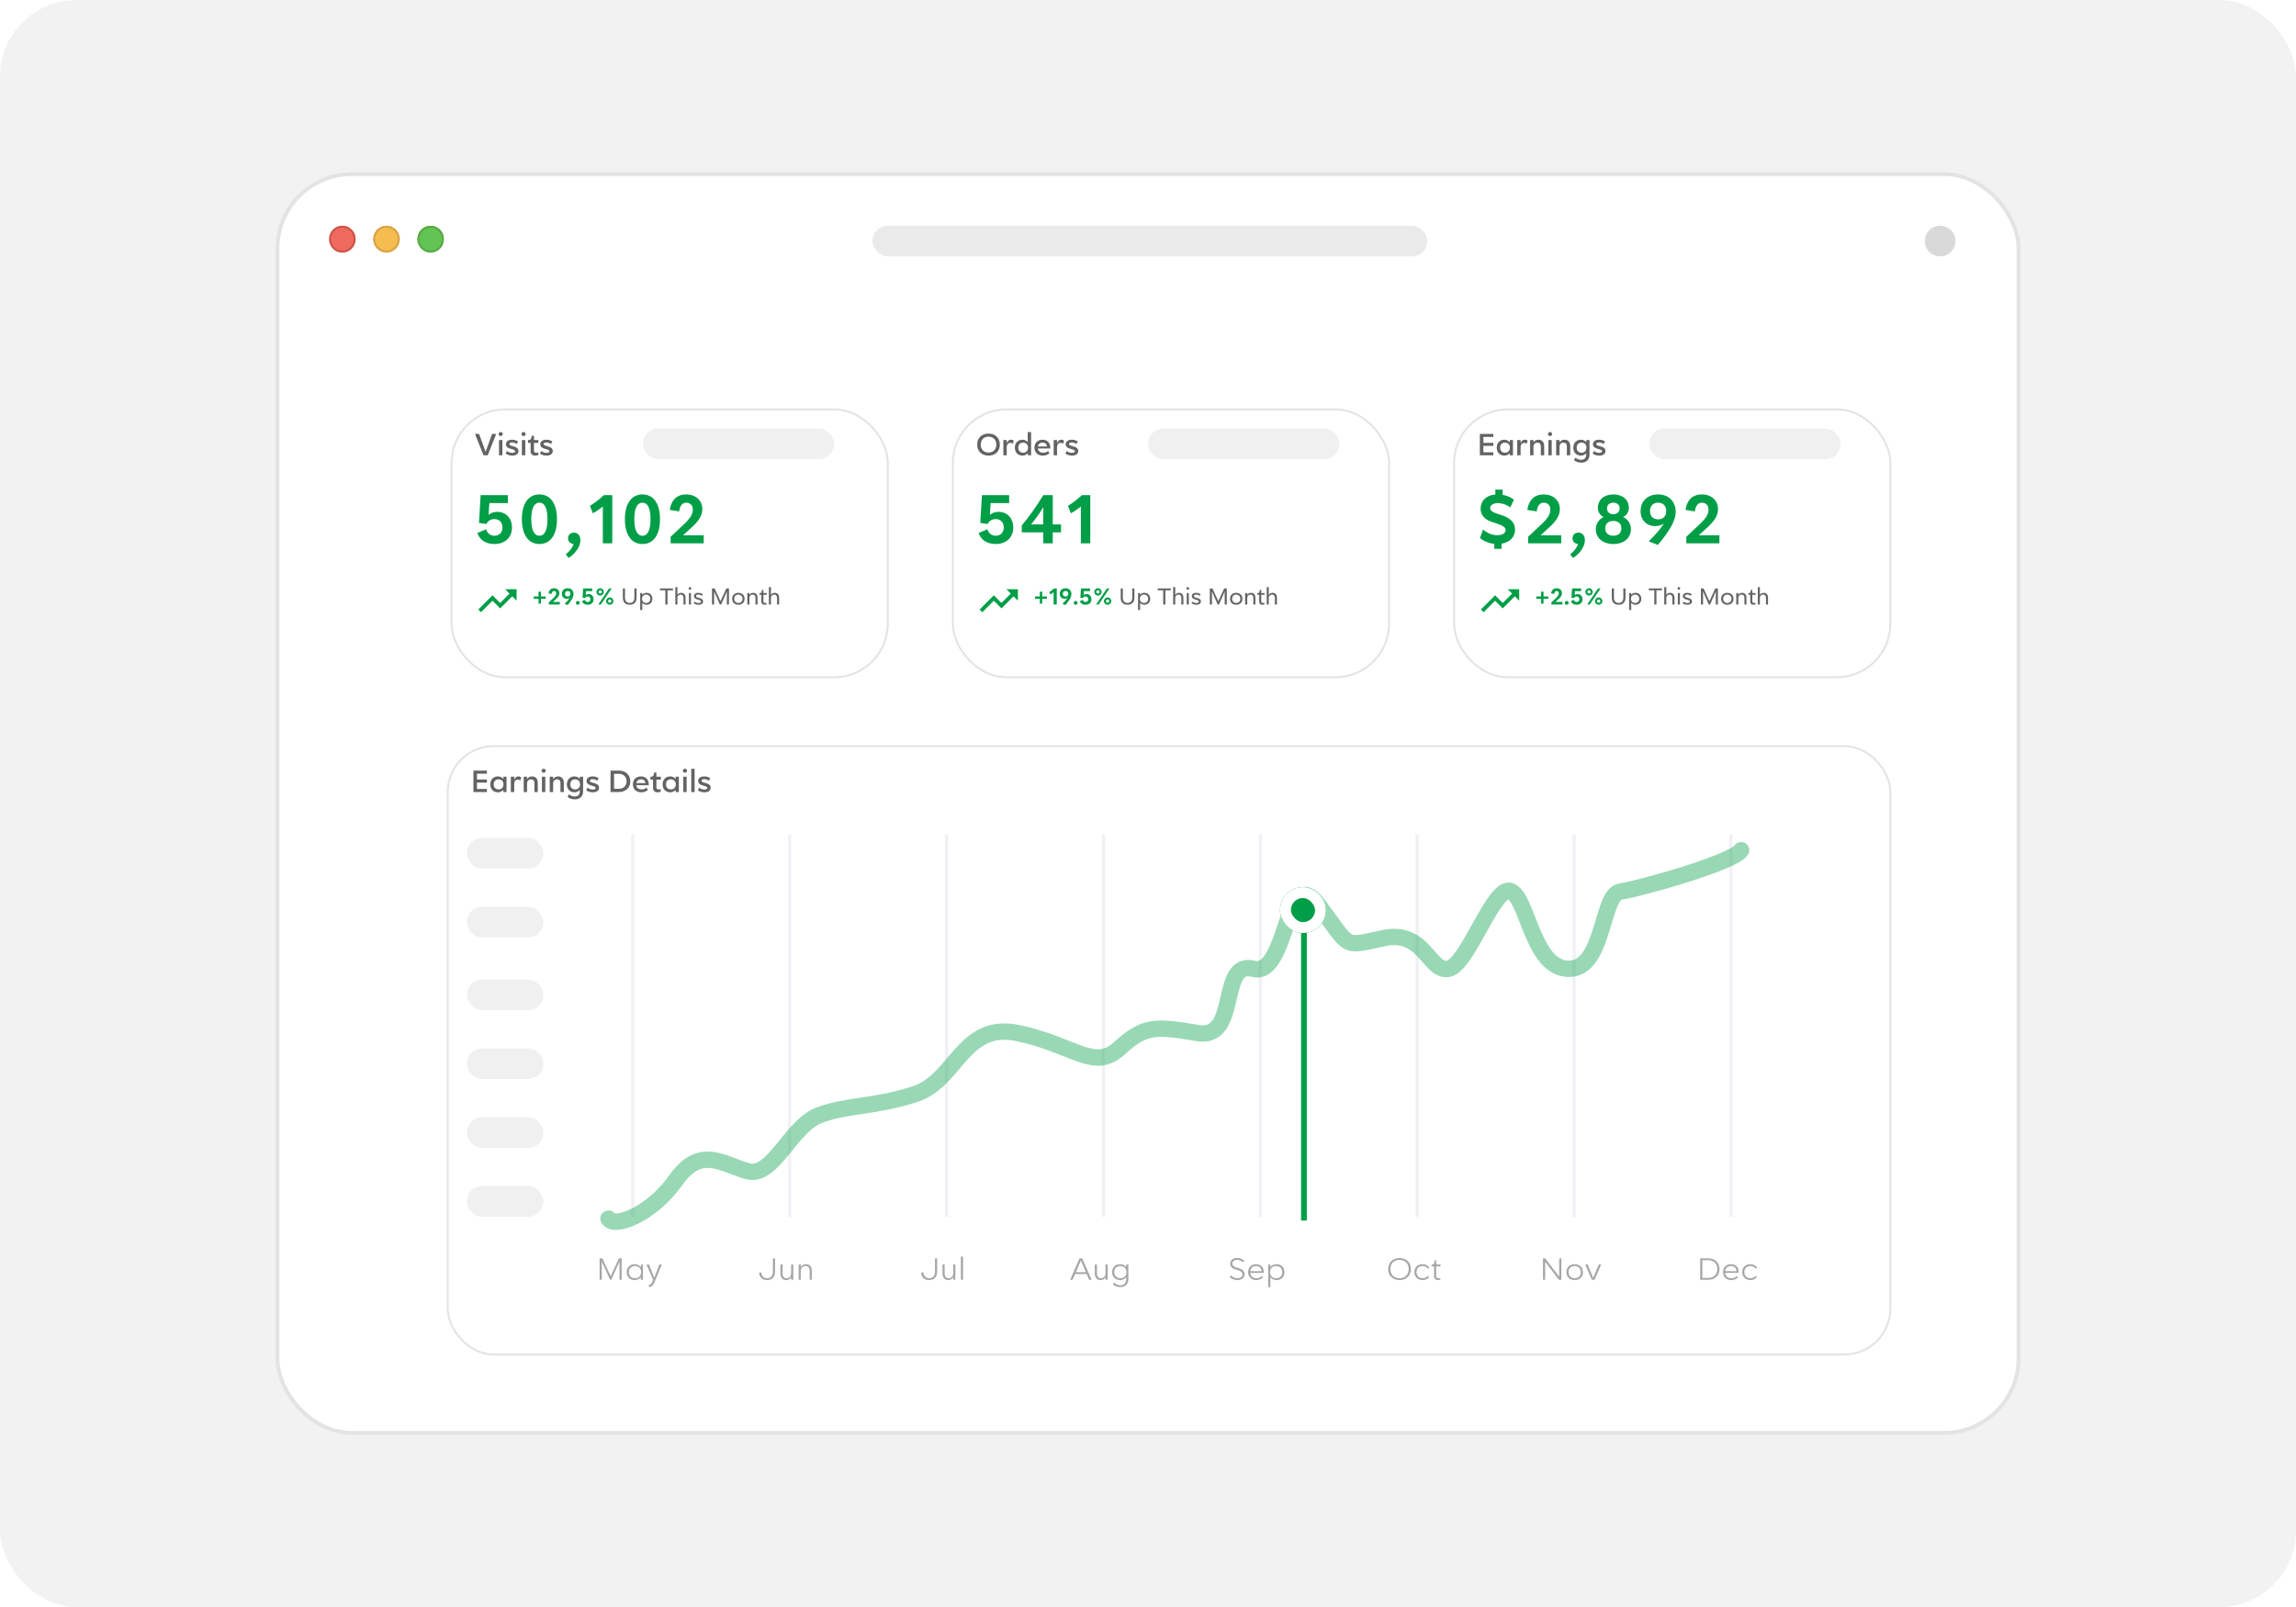 <svg width="600" height="420" viewBox="0 0 600 420" fill="none" xmlns="http://www.w3.org/2000/svg">
<rect width="600" height="420" rx="20" fill="#F2F2F2"/>
<rect x="72.5" y="45.5" width="455" height="329" rx="19.5" fill="white" stroke="#E3E3E2"/>
<g clip-path="url(#clip0_43_840)">
<g filter="url(#filter0_i_43_840)">
<path fill-rule="evenodd" clip-rule="evenodd" d="M89.462 66C91.373 66 92.923 64.433 92.923 62.5C92.923 60.567 91.373 59 89.462 59C87.55 59 86 60.567 86 62.5C86 64.433 87.55 66 89.462 66Z" fill="#EE6A5F"/>
</g>
<path d="M92.673 62.5C92.673 64.297 91.233 65.75 89.462 65.75C87.691 65.75 86.25 64.297 86.25 62.5C86.25 60.703 87.691 59.25 89.462 59.25C91.233 59.25 92.673 60.703 92.673 62.5Z" stroke="#CE5347" stroke-width="0.5"/>
<g filter="url(#filter1_i_43_840)">
<path fill-rule="evenodd" clip-rule="evenodd" d="M101 66C102.912 66 104.462 64.433 104.462 62.5C104.462 60.567 102.912 59 101 59C99.088 59 97.539 60.567 97.539 62.5C97.539 64.433 99.088 66 101 66Z" fill="#F5BD4F"/>
</g>
<path d="M104.212 62.5C104.212 64.297 102.771 65.75 101 65.75C99.229 65.75 97.789 64.297 97.789 62.5C97.789 60.703 99.229 59.25 101 59.25C102.771 59.25 104.212 60.703 104.212 62.5Z" stroke="#D6A243" stroke-width="0.5"/>
<g filter="url(#filter2_i_43_840)">
<path fill-rule="evenodd" clip-rule="evenodd" d="M112.538 66C114.45 66 116 64.433 116 62.5C116 60.567 114.45 59 112.538 59C110.627 59 109.077 60.567 109.077 62.5C109.077 64.433 110.627 66 112.538 66Z" fill="#61C454"/>
</g>
<path d="M115.75 62.5C115.75 64.297 114.31 65.75 112.538 65.75C110.767 65.75 109.327 64.297 109.327 62.5C109.327 60.703 110.767 59.25 112.538 59.25C114.31 59.25 115.75 60.703 115.75 62.5Z" stroke="#58A942" stroke-width="0.5"/>
</g>
<rect x="228" y="59" width="145" height="8" rx="4" fill="#EAEAEA"/>
<circle cx="507" cy="63" r="4" fill="#D9D9D9"/>
<g filter="url(#filter3_d_43_840)">
<rect x="243" y="101" width="114" height="70" rx="14" fill="white"/>
<rect x="243" y="101" width="114" height="70" rx="14" stroke="#E3E3E2" stroke-width="0.5"/>
</g>
<path d="M263 154L264.145 155.145L261.705 157.585L259.705 155.585L256 159.295L256.705 160L259.705 157L261.705 159L264.855 155.855L266 157V154H263Z" fill="#009E47"/>
<path d="M270.48 155.882H271.728V154.64H272.358V155.882H273.6V156.512H272.358V157.76H271.728V156.512H270.48V155.882ZM275.428 153.8H276.16V158H275.338V154.79C275.14 154.964 274.75 155.234 274.468 155.384L274.216 154.736C274.696 154.436 275.074 154.13 275.428 153.8ZM278.456 153.74C279.374 153.74 279.986 154.352 279.986 155.27C279.986 155.66 279.806 156.176 279.536 156.626C279.23 157.13 278.87 157.634 278.426 158.138L277.634 157.826C278.186 157.286 278.66 156.776 278.954 156.254C278.822 156.374 278.57 156.5 278.192 156.5C277.46 156.5 276.926 155.978 276.926 155.204C276.926 154.322 277.538 153.74 278.456 153.74ZM278.456 154.46C278.018 154.46 277.748 154.736 277.748 155.186C277.748 155.636 278.018 155.912 278.456 155.912C278.888 155.912 279.158 155.636 279.158 155.186C279.158 154.736 278.888 154.46 278.456 154.46ZM281.094 157.07C281.382 157.07 281.586 157.274 281.586 157.562C281.586 157.856 281.382 158.06 281.094 158.06C280.8 158.06 280.596 157.856 280.596 157.562C280.596 157.274 280.8 157.07 281.094 157.07ZM283.681 158.06C282.925 158.06 282.397 157.7 282.193 157.1L282.961 156.776C283.051 157.118 283.321 157.34 283.681 157.34C284.101 157.34 284.383 157.052 284.383 156.614C284.383 156.176 284.101 155.888 283.681 155.888C283.369 155.888 283.099 156.056 282.985 156.314L282.337 156.224L282.481 153.8H284.851V154.496H283.243L283.171 155.54C283.321 155.366 283.609 155.258 283.933 155.258C284.683 155.258 285.211 155.81 285.211 156.632C285.211 157.49 284.599 158.06 283.681 158.06ZM289.26 153.8H289.926L287.112 158H286.446L289.26 153.8ZM286.92 153.74C287.448 153.74 287.88 154.172 287.88 154.7C287.88 155.228 287.448 155.66 286.92 155.66C286.392 155.66 285.96 155.228 285.96 154.7C285.96 154.172 286.392 153.74 286.92 153.74ZM286.92 155.132C287.154 155.132 287.358 154.934 287.358 154.7C287.358 154.466 287.154 154.262 286.92 154.262C286.686 154.262 286.488 154.466 286.488 154.7C286.488 154.934 286.686 155.132 286.92 155.132ZM289.44 156.14C289.968 156.14 290.4 156.572 290.4 157.1C290.4 157.628 289.968 158.06 289.44 158.06C288.912 158.06 288.48 157.628 288.48 157.1C288.48 156.572 288.912 156.14 289.44 156.14ZM289.44 157.532C289.674 157.532 289.878 157.334 289.878 157.1C289.878 156.866 289.674 156.662 289.44 156.662C289.206 156.662 289.008 156.866 289.008 157.1C289.008 157.334 289.206 157.532 289.44 157.532Z" fill="#009E47"/>
<path d="M296.44 156.236C296.44 157.382 295.774 158.06 294.652 158.06C293.53 158.06 292.87 157.382 292.87 156.236V153.8H293.422V156.236C293.422 157.082 293.878 157.58 294.652 157.58C295.426 157.58 295.882 157.082 295.882 156.236V153.8H296.44V156.236ZM297.925 155L297.937 155.462C298.183 155.132 298.567 154.94 299.047 154.94C299.959 154.94 300.577 155.564 300.577 156.5C300.577 157.436 299.959 158.06 299.047 158.06C298.567 158.06 298.183 157.868 297.937 157.538V159.44H297.397V155H297.925ZM298.957 157.592C299.605 157.592 300.037 157.154 300.037 156.5C300.037 155.84 299.605 155.402 298.957 155.402C298.309 155.402 297.877 155.84 297.877 156.5C297.877 157.154 298.309 157.592 298.957 157.592ZM302.547 153.8H305.967V154.28H304.533V158H303.975V154.28H302.547V153.8ZM306.579 158V153.44H307.119V155.492C307.341 155.102 307.725 154.94 308.127 154.94C308.739 154.94 309.249 155.33 309.249 156.23V158H308.709V156.272C308.709 155.642 308.397 155.402 307.989 155.402C307.587 155.402 307.119 155.642 307.119 156.332V158H306.579ZM310.125 155H310.665V158H310.125V155ZM310.395 153.44C310.605 153.44 310.749 153.584 310.749 153.782C310.749 153.986 310.605 154.13 310.395 154.13C310.191 154.13 310.047 153.986 310.047 153.782C310.047 153.584 310.191 153.44 310.395 153.44ZM312.566 154.94C313.022 154.94 313.448 155.084 313.754 155.312L313.526 155.708C313.25 155.528 312.908 155.39 312.566 155.39C312.146 155.39 311.978 155.582 311.978 155.792C311.978 155.972 312.11 156.098 312.752 156.26C313.496 156.44 313.832 156.71 313.832 157.196C313.832 157.676 313.424 158.06 312.656 158.06C312.146 158.06 311.69 157.904 311.378 157.646L311.588 157.238C311.894 157.478 312.29 157.61 312.656 157.61C313.076 157.61 313.292 157.436 313.292 157.22C313.292 157.028 313.13 156.872 312.482 156.716C311.732 156.53 311.438 156.254 311.438 155.804C311.438 155.336 311.816 154.94 312.566 154.94ZM319.906 153.8H320.596V158H320.044V154.58L318.544 158H318.214L316.714 154.58V158H316.156V153.8H316.846L318.376 157.13L319.906 153.8ZM323.054 154.94C324.026 154.94 324.674 155.564 324.674 156.5C324.674 157.436 324.026 158.06 323.054 158.06C322.082 158.06 321.434 157.436 321.434 156.5C321.434 155.564 322.082 154.94 323.054 154.94ZM323.054 157.592C323.702 157.592 324.134 157.154 324.134 156.5C324.134 155.84 323.702 155.402 323.054 155.402C322.406 155.402 321.974 155.84 321.974 156.5C321.974 157.154 322.406 157.592 323.054 157.592ZM327.523 156.272C327.523 155.642 327.211 155.402 326.803 155.402C326.401 155.402 325.933 155.642 325.933 156.332V158H325.393V155H325.933V155.492C326.155 155.102 326.539 154.94 326.941 154.94C327.553 154.94 328.063 155.33 328.063 156.23V158H327.523V156.272ZM328.561 155.462V155H328.723C328.969 155 329.071 154.91 329.131 154.664L329.233 154.16H329.593V155H330.451V155.462H329.593V157.172C329.593 157.46 329.743 157.592 330.013 157.592C330.127 157.592 330.253 157.568 330.361 157.52L330.469 157.934C330.319 158.012 330.127 158.06 329.893 158.06C329.371 158.06 329.053 157.772 329.053 157.22V155.462H328.561ZM331.024 158V153.44H331.564V155.492C331.786 155.102 332.17 154.94 332.572 154.94C333.184 154.94 333.694 155.33 333.694 156.23V158H333.154V156.272C333.154 155.642 332.842 155.402 332.434 155.402C332.032 155.402 331.564 155.642 331.564 156.332V158H331.024Z" fill="#636363"/>
<rect x="300" y="112" width="50" height="8" rx="4" fill="#F0F0F0"/>
<path opacity="0.7" d="M258.32 119.08C256.544 119.08 255.36 117.928 255.36 116.2C255.36 114.472 256.544 113.32 258.32 113.32C260.096 113.32 261.28 114.472 261.28 116.2C261.28 117.928 260.096 119.08 258.32 119.08ZM258.32 118.28C259.544 118.28 260.36 117.448 260.36 116.2C260.36 114.952 259.544 114.12 258.32 114.12C257.096 114.12 256.28 114.952 256.28 116.2C256.28 117.448 257.096 118.28 258.32 118.28ZM264.657 115.952C264.465 115.816 264.241 115.736 264.001 115.736C263.577 115.736 263.081 116.056 263.081 116.96V119H262.201V115H263.081V115.816C263.321 115.208 263.697 114.92 264.161 114.92C264.481 114.92 264.721 115.016 264.937 115.168L264.657 115.952ZM268.611 119L268.579 118.432C268.267 118.84 267.787 119.08 267.195 119.08C266.019 119.08 265.211 118.248 265.211 117C265.211 115.752 266.019 114.92 267.195 114.92C267.779 114.92 268.251 115.152 268.571 115.552V112.92H269.451V119H268.611ZM267.371 118.32C268.139 118.32 268.651 117.792 268.651 117C268.651 116.208 268.139 115.68 267.371 115.68C266.603 115.68 266.091 116.208 266.091 117C266.091 117.792 266.603 118.32 267.371 118.32ZM270.328 117C270.328 115.752 271.176 114.92 272.448 114.92C273.656 114.92 274.472 115.752 274.472 116.96V117.216H271.224C271.28 117.88 271.84 118.32 272.648 118.32C273.144 118.32 273.576 118.136 273.888 117.856L274.248 118.424C273.872 118.824 273.264 119.08 272.528 119.08C271.208 119.08 270.328 118.248 270.328 117ZM271.232 116.68H273.608C273.56 116.064 273.112 115.68 272.448 115.68C271.792 115.68 271.32 116.072 271.232 116.68ZM277.805 115.952C277.613 115.816 277.389 115.736 277.149 115.736C276.725 115.736 276.229 116.056 276.229 116.96V119H275.349V115H276.229V115.816C276.469 115.208 276.845 114.92 277.309 114.92C277.629 114.92 277.869 115.016 278.085 115.168L277.805 115.952ZM280.076 114.92C280.668 114.92 281.244 115.096 281.652 115.384L281.332 116.032C280.964 115.808 280.5 115.64 280.076 115.64C279.572 115.64 279.372 115.856 279.372 116.072C279.372 116.28 279.524 116.424 280.348 116.624C281.316 116.856 281.764 117.224 281.764 117.888C281.764 118.56 281.204 119.08 280.156 119.08C279.484 119.08 278.868 118.888 278.436 118.56L278.716 117.864C279.14 118.184 279.692 118.36 280.156 118.36C280.644 118.36 280.884 118.168 280.884 117.944C280.884 117.728 280.7 117.552 279.9 117.352C278.916 117.104 278.492 116.728 278.492 116.112C278.492 115.456 279.036 114.92 280.076 114.92Z" fill="#202224"/>
<path d="M260.202 142.18C257.934 142.18 256.35 141.1 255.738 139.3L258.042 138.328C258.312 139.354 259.122 140.02 260.202 140.02C261.462 140.02 262.308 139.156 262.308 137.842C262.308 136.528 261.462 135.664 260.202 135.664C259.266 135.664 258.456 136.168 258.114 136.942L256.17 136.672L256.602 129.4H263.712V131.488H258.888L258.672 134.62C259.122 134.098 259.986 133.774 260.958 133.774C263.208 133.774 264.792 135.43 264.792 137.896C264.792 140.47 262.956 142.18 260.202 142.18ZM277.274 137.05V139.138H275.114V142H272.63V139.138H267.014V137.338C269.066 134.872 270.938 132.226 272.63 129.4H275.114V137.05H277.274ZM269.444 137.05H272.63V132.55C271.748 134.098 270.47 135.862 269.444 137.05ZM282.724 129.4H284.92V142H282.454V132.37C281.86 132.892 280.69 133.702 279.844 134.152L279.088 132.208C280.528 131.308 281.662 130.39 282.724 129.4Z" fill="#009E47"/>
<g filter="url(#filter4_d_43_840)">
<rect x="374" y="101" width="114" height="70" rx="14" fill="white"/>
<rect x="374" y="101" width="114" height="70" rx="14" stroke="#E3E3E2" stroke-width="0.5"/>
</g>
<path d="M394 154L395.145 155.145L392.705 157.585L390.705 155.585L387 159.295L387.705 160L390.705 157L392.705 159L395.855 155.855L397 157V154H394Z" fill="#009E47"/>
<path d="M401.48 155.882H402.728V154.64H403.358V155.882H404.6V156.512H403.358V157.76H402.728V156.512H401.48V155.882ZM408.18 155.012C408.18 155.654 407.784 156.128 407.244 156.62L406.5 157.304H408.3V158H405.42V157.43L406.65 156.272C407.16 155.786 407.352 155.426 407.352 155.06C407.352 154.712 407.142 154.46 406.77 154.46C406.434 154.46 406.218 154.742 406.164 155.222L405.348 155.09C405.462 154.232 405.972 153.74 406.77 153.74C407.604 153.74 408.18 154.268 408.18 155.012ZM409.428 157.07C409.716 157.07 409.92 157.274 409.92 157.562C409.92 157.856 409.716 158.06 409.428 158.06C409.134 158.06 408.93 157.856 408.93 157.562C408.93 157.274 409.134 157.07 409.428 157.07ZM412.015 158.06C411.259 158.06 410.731 157.7 410.527 157.1L411.295 156.776C411.385 157.118 411.655 157.34 412.015 157.34C412.435 157.34 412.717 157.052 412.717 156.614C412.717 156.176 412.435 155.888 412.015 155.888C411.703 155.888 411.433 156.056 411.319 156.314L410.671 156.224L410.815 153.8H413.185V154.496H411.577L411.505 155.54C411.655 155.366 411.943 155.258 412.267 155.258C413.017 155.258 413.545 155.81 413.545 156.632C413.545 157.49 412.933 158.06 412.015 158.06ZM417.594 153.8H418.26L415.446 158H414.78L417.594 153.8ZM415.254 153.74C415.782 153.74 416.214 154.172 416.214 154.7C416.214 155.228 415.782 155.66 415.254 155.66C414.726 155.66 414.294 155.228 414.294 154.7C414.294 154.172 414.726 153.74 415.254 153.74ZM415.254 155.132C415.488 155.132 415.692 154.934 415.692 154.7C415.692 154.466 415.488 154.262 415.254 154.262C415.02 154.262 414.822 154.466 414.822 154.7C414.822 154.934 415.02 155.132 415.254 155.132ZM417.774 156.14C418.302 156.14 418.734 156.572 418.734 157.1C418.734 157.628 418.302 158.06 417.774 158.06C417.246 158.06 416.814 157.628 416.814 157.1C416.814 156.572 417.246 156.14 417.774 156.14ZM417.774 157.532C418.008 157.532 418.212 157.334 418.212 157.1C418.212 156.866 418.008 156.662 417.774 156.662C417.54 156.662 417.342 156.866 417.342 157.1C417.342 157.334 417.54 157.532 417.774 157.532Z" fill="#009E47"/>
<path d="M424.774 156.236C424.774 157.382 424.108 158.06 422.986 158.06C421.864 158.06 421.204 157.382 421.204 156.236V153.8H421.756V156.236C421.756 157.082 422.212 157.58 422.986 157.58C423.76 157.58 424.215 157.082 424.215 156.236V153.8H424.774V156.236ZM426.259 155L426.271 155.462C426.517 155.132 426.901 154.94 427.381 154.94C428.293 154.94 428.911 155.564 428.911 156.5C428.911 157.436 428.293 158.06 427.381 158.06C426.901 158.06 426.517 157.868 426.271 157.538V159.44H425.731V155H426.259ZM427.291 157.592C427.939 157.592 428.371 157.154 428.371 156.5C428.371 155.84 427.939 155.402 427.291 155.402C426.643 155.402 426.211 155.84 426.211 156.5C426.211 157.154 426.643 157.592 427.291 157.592ZM430.881 153.8H434.301V154.28H432.867V158H432.309V154.28H430.881V153.8ZM434.913 158V153.44H435.453V155.492C435.675 155.102 436.059 154.94 436.461 154.94C437.073 154.94 437.583 155.33 437.583 156.23V158H437.043V156.272C437.043 155.642 436.731 155.402 436.323 155.402C435.921 155.402 435.453 155.642 435.453 156.332V158H434.913ZM438.459 155H438.999V158H438.459V155ZM438.729 153.44C438.939 153.44 439.083 153.584 439.083 153.782C439.083 153.986 438.939 154.13 438.729 154.13C438.525 154.13 438.381 153.986 438.381 153.782C438.381 153.584 438.525 153.44 438.729 153.44ZM440.9 154.94C441.356 154.94 441.782 155.084 442.088 155.312L441.86 155.708C441.584 155.528 441.242 155.39 440.9 155.39C440.48 155.39 440.312 155.582 440.312 155.792C440.312 155.972 440.444 156.098 441.086 156.26C441.83 156.44 442.166 156.71 442.166 157.196C442.166 157.676 441.758 158.06 440.99 158.06C440.48 158.06 440.024 157.904 439.712 157.646L439.922 157.238C440.228 157.478 440.624 157.61 440.99 157.61C441.41 157.61 441.626 157.436 441.626 157.22C441.626 157.028 441.464 156.872 440.816 156.716C440.066 156.53 439.772 156.254 439.772 155.804C439.772 155.336 440.15 154.94 440.9 154.94ZM448.24 153.8H448.93V158H448.378V154.58L446.878 158H446.548L445.048 154.58V158H444.49V153.8H445.18L446.71 157.13L448.24 153.8ZM451.388 154.94C452.36 154.94 453.008 155.564 453.008 156.5C453.008 157.436 452.36 158.06 451.388 158.06C450.416 158.06 449.768 157.436 449.768 156.5C449.768 155.564 450.416 154.94 451.388 154.94ZM451.388 157.592C452.036 157.592 452.468 157.154 452.468 156.5C452.468 155.84 452.036 155.402 451.388 155.402C450.74 155.402 450.308 155.84 450.308 156.5C450.308 157.154 450.74 157.592 451.388 157.592ZM455.857 156.272C455.857 155.642 455.545 155.402 455.137 155.402C454.735 155.402 454.267 155.642 454.267 156.332V158H453.727V155H454.267V155.492C454.489 155.102 454.873 154.94 455.275 154.94C455.887 154.94 456.397 155.33 456.397 156.23V158H455.857V156.272ZM456.895 155.462V155H457.057C457.303 155 457.405 154.91 457.465 154.664L457.567 154.16H457.927V155H458.785V155.462H457.927V157.172C457.927 157.46 458.077 157.592 458.347 157.592C458.461 157.592 458.587 157.568 458.695 157.52L458.803 157.934C458.653 158.012 458.461 158.06 458.227 158.06C457.705 158.06 457.387 157.772 457.387 157.22V155.462H456.895ZM459.358 158V153.44H459.898V155.492C460.12 155.102 460.504 154.94 460.906 154.94C461.518 154.94 462.028 155.33 462.028 156.23V158H461.488V156.272C461.488 155.642 461.176 155.402 460.768 155.402C460.366 155.402 459.898 155.642 459.898 156.332V158H459.358Z" fill="#636363"/>
<rect x="431" y="112" width="50" height="8" rx="4" fill="#F0F0F0"/>
<path opacity="0.7" d="M386.72 113.4H390.24V114.2H387.64V115.736H390.24V116.536H387.64V118.2H390.24V119H386.72V113.4ZM394.533 119L394.509 118.416C394.189 118.84 393.701 119.08 393.117 119.08C391.925 119.08 391.133 118.248 391.133 117C391.133 115.752 391.925 114.92 393.117 114.92C393.709 114.92 394.189 115.168 394.509 115.592L394.573 115H395.373V119H394.533ZM393.293 118.32C394.061 118.32 394.573 117.792 394.573 117C394.573 116.208 394.061 115.68 393.293 115.68C392.525 115.68 392.013 116.208 392.013 117C392.013 117.792 392.525 118.32 393.293 118.32ZM398.946 115.952C398.754 115.816 398.53 115.736 398.29 115.736C397.866 115.736 397.37 116.056 397.37 116.96V119H396.49V115H397.37V115.816C397.61 115.208 397.986 114.92 398.45 114.92C398.77 114.92 399.01 115.016 399.226 115.168L398.946 115.952ZM402.657 116.72C402.657 116 402.297 115.68 401.777 115.68C401.257 115.68 400.737 116 400.737 116.8V119H399.857V115H400.737V115.632C401.033 115.144 401.529 114.92 402.057 114.92C402.897 114.92 403.537 115.48 403.537 116.6V119H402.657V116.72ZM404.624 115H405.504V119H404.624V115ZM405.064 112.92C405.376 112.92 405.6 113.136 405.6 113.44C405.6 113.744 405.376 113.96 405.064 113.96C404.744 113.96 404.52 113.744 404.52 113.44C404.52 113.136 404.744 112.92 405.064 112.92ZM409.462 116.72C409.462 116 409.102 115.68 408.582 115.68C408.062 115.68 407.542 116 407.542 116.8V119H406.662V115H407.542V115.632C407.838 115.144 408.334 114.92 408.862 114.92C409.702 114.92 410.342 115.48 410.342 116.6V119H409.462V116.72ZM413.244 120.92C412.404 120.92 411.748 120.64 411.316 120.264L411.708 119.592C412.092 119.952 412.588 120.16 413.204 120.16C414.02 120.16 414.5 119.688 414.5 118.84V118.448C414.18 118.848 413.708 119.08 413.124 119.08C411.948 119.08 411.14 118.248 411.14 117C411.14 115.752 411.948 114.92 413.124 114.92C413.716 114.92 414.196 115.16 414.516 115.568L414.54 115H415.38V118.84C415.38 120.128 414.54 120.92 413.244 120.92ZM413.3 118.32C414.068 118.32 414.58 117.792 414.58 117C414.58 116.208 414.068 115.68 413.3 115.68C412.532 115.68 412.02 116.208 412.02 117C412.02 117.792 412.532 118.32 413.3 118.32ZM417.858 114.92C418.45 114.92 419.026 115.096 419.434 115.384L419.114 116.032C418.746 115.808 418.282 115.64 417.858 115.64C417.354 115.64 417.154 115.856 417.154 116.072C417.154 116.28 417.306 116.424 418.13 116.624C419.098 116.856 419.546 117.224 419.546 117.888C419.546 118.56 418.986 119.08 417.938 119.08C417.266 119.08 416.65 118.888 416.218 118.56L416.498 117.864C416.922 118.184 417.474 118.36 417.938 118.36C418.426 118.36 418.666 118.168 418.666 117.944C418.666 117.728 418.482 117.552 417.682 117.352C416.698 117.104 416.274 116.728 416.274 116.112C416.274 115.456 416.818 114.92 417.858 114.92Z" fill="#202224"/>
<path d="M390.5 143.44V142.144C388.988 142 387.638 141.37 386.756 140.614L387.566 138.4C388.664 139.354 389.96 139.876 391.22 139.876C392.714 139.876 393.452 139.3 393.452 138.544C393.452 137.842 392.84 137.32 390.464 136.618C387.944 135.88 386.918 134.638 386.918 132.928C386.918 131.038 388.196 129.472 390.77 129.238V127.96H392.66V129.31C393.848 129.526 394.874 130.012 395.612 130.606L394.676 132.622C393.704 131.884 392.48 131.488 391.454 131.488C390.212 131.488 389.402 132.028 389.402 132.82C389.402 133.486 390.14 133.954 391.85 134.458C394.64 135.25 395.918 136.51 395.918 138.472C395.918 140.218 394.712 141.712 392.39 142.09V143.44H390.5ZM407.626 133.036C407.626 134.962 406.438 136.384 404.818 137.86L402.586 139.912H407.986V142H399.346V140.29L403.036 136.816C404.566 135.358 405.142 134.278 405.142 133.18C405.142 132.136 404.512 131.38 403.396 131.38C402.388 131.38 401.74 132.226 401.578 133.666L399.13 133.27C399.472 130.696 401.002 129.22 403.396 129.22C405.898 129.22 407.626 130.804 407.626 133.036ZM412.515 139.21C413.451 139.21 414.171 139.948 414.171 141.19C414.171 142.954 412.641 144.88 411.093 145.816L410.337 144.898C411.471 143.98 412.191 142.954 412.371 142.18C411.561 142.09 410.931 141.55 410.931 140.704C410.931 139.804 411.561 139.21 412.515 139.21ZM421.61 142.18C418.856 142.18 417.02 140.614 417.02 138.292C417.02 136.96 417.83 135.7 419.054 135.124C418.154 134.728 417.56 133.774 417.56 132.748C417.56 130.624 419.18 129.22 421.61 129.22C424.04 129.22 425.66 130.624 425.66 132.748C425.66 133.756 425.066 134.71 424.148 135.124C425.39 135.664 426.2 136.924 426.2 138.292C426.2 140.614 424.364 142.18 421.61 142.18ZM421.61 140.02C422.906 140.02 423.716 139.282 423.716 138.076C423.716 136.888 422.906 136.15 421.61 136.15C420.296 136.15 419.486 136.888 419.486 138.076C419.486 139.282 420.296 140.02 421.61 140.02ZM421.61 134.386C422.618 134.386 423.248 133.81 423.248 132.892C423.248 131.956 422.618 131.38 421.61 131.38C420.584 131.38 419.954 131.956 419.954 132.892C419.954 133.81 420.584 134.386 421.61 134.386ZM433.315 129.22C436.069 129.22 437.905 131.056 437.905 133.81C437.905 134.98 437.365 136.528 436.555 137.878C435.637 139.39 434.557 140.902 433.225 142.414L430.849 141.478C432.505 139.858 433.927 138.328 434.809 136.762C434.413 137.122 433.657 137.5 432.523 137.5C430.327 137.5 428.725 135.934 428.725 133.612C428.725 130.966 430.561 129.22 433.315 129.22ZM433.315 131.38C432.001 131.38 431.191 132.208 431.191 133.558C431.191 134.908 432.001 135.736 433.315 135.736C434.611 135.736 435.421 134.908 435.421 133.558C435.421 132.208 434.611 131.38 433.315 131.38ZM448.962 133.036C448.962 134.962 447.774 136.384 446.154 137.86L443.922 139.912H449.322V142H440.682V140.29L444.372 136.816C445.902 135.358 446.478 134.278 446.478 133.18C446.478 132.136 445.848 131.38 444.732 131.38C443.724 131.38 443.076 132.226 442.914 133.666L440.466 133.27C440.808 130.696 442.338 129.22 444.732 129.22C447.234 129.22 448.962 130.804 448.962 133.036Z" fill="#009E47"/>
<g filter="url(#filter5_d_43_840)">
<rect x="112" y="101" width="114" height="70" rx="14" fill="white"/>
<rect x="112" y="101" width="114" height="70" rx="14" stroke="#E3E3E2" stroke-width="0.5"/>
</g>
<path d="M132 154L133.145 155.145L130.705 157.585L128.705 155.585L125 159.295L125.705 160L128.705 157L130.705 159L133.855 155.855L135 157V154H132Z" fill="#009E47"/>
<path d="M139.48 155.882H140.728V154.64H141.358V155.882H142.6V156.512H141.358V157.76H140.728V156.512H139.48V155.882ZM146.18 155.012C146.18 155.654 145.784 156.128 145.244 156.62L144.5 157.304H146.3V158H143.42V157.43L144.65 156.272C145.16 155.786 145.352 155.426 145.352 155.06C145.352 154.712 145.142 154.46 144.77 154.46C144.434 154.46 144.218 154.742 144.164 155.222L143.348 155.09C143.462 154.232 143.972 153.74 144.77 153.74C145.604 153.74 146.18 154.268 146.18 155.012ZM148.358 153.74C149.276 153.74 149.888 154.352 149.888 155.27C149.888 155.66 149.708 156.176 149.438 156.626C149.132 157.13 148.772 157.634 148.328 158.138L147.536 157.826C148.088 157.286 148.562 156.776 148.856 156.254C148.724 156.374 148.472 156.5 148.094 156.5C147.362 156.5 146.828 155.978 146.828 155.204C146.828 154.322 147.44 153.74 148.358 153.74ZM148.358 154.46C147.92 154.46 147.65 154.736 147.65 155.186C147.65 155.636 147.92 155.912 148.358 155.912C148.79 155.912 149.06 155.636 149.06 155.186C149.06 154.736 148.79 154.46 148.358 154.46ZM150.997 157.07C151.285 157.07 151.489 157.274 151.489 157.562C151.489 157.856 151.285 158.06 150.997 158.06C150.703 158.06 150.499 157.856 150.499 157.562C150.499 157.274 150.703 157.07 150.997 157.07ZM153.584 158.06C152.828 158.06 152.3 157.7 152.096 157.1L152.864 156.776C152.954 157.118 153.224 157.34 153.584 157.34C154.004 157.34 154.286 157.052 154.286 156.614C154.286 156.176 154.004 155.888 153.584 155.888C153.272 155.888 153.002 156.056 152.888 156.314L152.24 156.224L152.384 153.8H154.754V154.496H153.146L153.074 155.54C153.224 155.366 153.512 155.258 153.836 155.258C154.586 155.258 155.114 155.81 155.114 156.632C155.114 157.49 154.502 158.06 153.584 158.06ZM159.163 153.8H159.829L157.015 158H156.349L159.163 153.8ZM156.823 153.74C157.351 153.74 157.783 154.172 157.783 154.7C157.783 155.228 157.351 155.66 156.823 155.66C156.295 155.66 155.863 155.228 155.863 154.7C155.863 154.172 156.295 153.74 156.823 153.74ZM156.823 155.132C157.057 155.132 157.261 154.934 157.261 154.7C157.261 154.466 157.057 154.262 156.823 154.262C156.589 154.262 156.391 154.466 156.391 154.7C156.391 154.934 156.589 155.132 156.823 155.132ZM159.343 156.14C159.871 156.14 160.303 156.572 160.303 157.1C160.303 157.628 159.871 158.06 159.343 158.06C158.815 158.06 158.383 157.628 158.383 157.1C158.383 156.572 158.815 156.14 159.343 156.14ZM159.343 157.532C159.577 157.532 159.781 157.334 159.781 157.1C159.781 156.866 159.577 156.662 159.343 156.662C159.109 156.662 158.911 156.866 158.911 157.1C158.911 157.334 159.109 157.532 159.343 157.532Z" fill="#009E47"/>
<path d="M166.342 156.236C166.342 157.382 165.676 158.06 164.554 158.06C163.432 158.06 162.772 157.382 162.772 156.236V153.8H163.324V156.236C163.324 157.082 163.78 157.58 164.554 157.58C165.328 157.58 165.784 157.082 165.784 156.236V153.8H166.342V156.236ZM167.828 155L167.84 155.462C168.086 155.132 168.47 154.94 168.95 154.94C169.862 154.94 170.48 155.564 170.48 156.5C170.48 157.436 169.862 158.06 168.95 158.06C168.47 158.06 168.086 157.868 167.84 157.538V159.44H167.3V155H167.828ZM168.86 157.592C169.508 157.592 169.94 157.154 169.94 156.5C169.94 155.84 169.508 155.402 168.86 155.402C168.212 155.402 167.78 155.84 167.78 156.5C167.78 157.154 168.212 157.592 168.86 157.592ZM172.449 153.8H175.869V154.28H174.435V158H173.877V154.28H172.449V153.8ZM176.481 158V153.44H177.021V155.492C177.243 155.102 177.627 154.94 178.029 154.94C178.641 154.94 179.151 155.33 179.151 156.23V158H178.611V156.272C178.611 155.642 178.299 155.402 177.891 155.402C177.489 155.402 177.021 155.642 177.021 156.332V158H176.481ZM180.027 155H180.567V158H180.027V155ZM180.297 153.44C180.507 153.44 180.651 153.584 180.651 153.782C180.651 153.986 180.507 154.13 180.297 154.13C180.093 154.13 179.949 153.986 179.949 153.782C179.949 153.584 180.093 153.44 180.297 153.44ZM182.469 154.94C182.925 154.94 183.351 155.084 183.657 155.312L183.429 155.708C183.153 155.528 182.811 155.39 182.469 155.39C182.049 155.39 181.881 155.582 181.881 155.792C181.881 155.972 182.013 156.098 182.655 156.26C183.399 156.44 183.735 156.71 183.735 157.196C183.735 157.676 183.327 158.06 182.559 158.06C182.049 158.06 181.593 157.904 181.281 157.646L181.491 157.238C181.797 157.478 182.193 157.61 182.559 157.61C182.979 157.61 183.195 157.436 183.195 157.22C183.195 157.028 183.033 156.872 182.385 156.716C181.635 156.53 181.341 156.254 181.341 155.804C181.341 155.336 181.719 154.94 182.469 154.94ZM189.808 153.8H190.498V158H189.946V154.58L188.446 158H188.116L186.616 154.58V158H186.058V153.8H186.748L188.278 157.13L189.808 153.8ZM192.956 154.94C193.928 154.94 194.576 155.564 194.576 156.5C194.576 157.436 193.928 158.06 192.956 158.06C191.984 158.06 191.336 157.436 191.336 156.5C191.336 155.564 191.984 154.94 192.956 154.94ZM192.956 157.592C193.604 157.592 194.036 157.154 194.036 156.5C194.036 155.84 193.604 155.402 192.956 155.402C192.308 155.402 191.876 155.84 191.876 156.5C191.876 157.154 192.308 157.592 192.956 157.592ZM197.426 156.272C197.426 155.642 197.114 155.402 196.706 155.402C196.304 155.402 195.836 155.642 195.836 156.332V158H195.296V155H195.836V155.492C196.058 155.102 196.442 154.94 196.844 154.94C197.456 154.94 197.966 155.33 197.966 156.23V158H197.426V156.272ZM198.463 155.462V155H198.625C198.871 155 198.973 154.91 199.033 154.664L199.135 154.16H199.495V155H200.353V155.462H199.495V157.172C199.495 157.46 199.645 157.592 199.915 157.592C200.029 157.592 200.155 157.568 200.263 157.52L200.371 157.934C200.221 158.012 200.029 158.06 199.795 158.06C199.273 158.06 198.955 157.772 198.955 157.22V155.462H198.463ZM200.927 158V153.44H201.467V155.492C201.689 155.102 202.073 154.94 202.475 154.94C203.087 154.94 203.597 155.33 203.597 156.23V158H203.057V156.272C203.057 155.642 202.745 155.402 202.337 155.402C201.935 155.402 201.467 155.642 201.467 156.332V158H200.927Z" fill="#636363"/>
<rect x="168" y="112" width="50" height="8" rx="4" fill="#F0F0F0"/>
<path opacity="0.7" d="M128.6 113.4H129.68L127.44 119H126.36L124.12 113.4H125.2L126.904 118.08L128.6 113.4ZM130.405 115H131.285V119H130.405V115ZM130.845 112.92C131.157 112.92 131.381 113.136 131.381 113.44C131.381 113.744 131.157 113.96 130.845 113.96C130.525 113.96 130.301 113.744 130.301 113.44C130.301 113.136 130.525 112.92 130.845 112.92ZM133.803 114.92C134.395 114.92 134.971 115.096 135.379 115.384L135.059 116.032C134.691 115.808 134.227 115.64 133.803 115.64C133.299 115.64 133.099 115.856 133.099 116.072C133.099 116.28 133.251 116.424 134.075 116.624C135.043 116.856 135.491 117.224 135.491 117.888C135.491 118.56 134.931 119.08 133.883 119.08C133.211 119.08 132.595 118.888 132.163 118.56L132.443 117.864C132.867 118.184 133.419 118.36 133.883 118.36C134.371 118.36 134.611 118.168 134.611 117.944C134.611 117.728 134.427 117.552 133.627 117.352C132.643 117.104 132.219 116.728 132.219 116.112C132.219 115.456 132.763 114.92 133.803 114.92ZM136.381 115H137.261V119H136.381V115ZM136.821 112.92C137.133 112.92 137.357 113.136 137.357 113.44C137.357 113.744 137.133 113.96 136.821 113.96C136.501 113.96 136.277 113.744 136.277 113.44C136.277 113.136 136.501 112.92 136.821 112.92ZM137.979 115.76V115H138.179C138.571 115 138.731 114.856 138.827 114.496L138.979 113.88H139.539V115H140.699V115.76H139.539V117.76C139.539 118.144 139.739 118.32 140.107 118.32C140.259 118.32 140.419 118.28 140.571 118.208L140.715 118.888C140.491 119.008 140.203 119.08 139.859 119.08C139.099 119.08 138.659 118.672 138.659 117.88V115.76H137.979ZM142.764 114.92C143.356 114.92 143.932 115.096 144.34 115.384L144.02 116.032C143.652 115.808 143.188 115.64 142.764 115.64C142.26 115.64 142.06 115.856 142.06 116.072C142.06 116.28 142.212 116.424 143.036 116.624C144.004 116.856 144.452 117.224 144.452 117.888C144.452 118.56 143.892 119.08 142.844 119.08C142.172 119.08 141.556 118.888 141.124 118.56L141.404 117.864C141.828 118.184 142.38 118.36 142.844 118.36C143.332 118.36 143.572 118.168 143.572 117.944C143.572 117.728 143.388 117.552 142.588 117.352C141.604 117.104 141.18 116.728 141.18 116.112C141.18 115.456 141.724 114.92 142.764 114.92Z" fill="#202224"/>
<path d="M129.202 142.18C126.934 142.18 125.35 141.1 124.738 139.3L127.042 138.328C127.312 139.354 128.122 140.02 129.202 140.02C130.462 140.02 131.308 139.156 131.308 137.842C131.308 136.528 130.462 135.664 129.202 135.664C128.266 135.664 127.456 136.168 127.114 136.942L125.17 136.672L125.602 129.4H132.712V131.488H127.888L127.672 134.62C128.122 134.098 128.986 133.774 129.958 133.774C132.208 133.774 133.792 135.43 133.792 137.896C133.792 140.47 131.956 142.18 129.202 142.18ZM140.964 142.18C138.084 142.18 136.374 139.768 136.374 135.7C136.374 131.632 138.084 129.22 140.964 129.22C143.844 129.22 145.554 131.632 145.554 135.7C145.554 139.768 143.844 142.18 140.964 142.18ZM140.964 140.02C142.35 140.02 143.07 138.544 143.07 135.7C143.07 132.856 142.35 131.38 140.964 131.38C139.578 131.38 138.84 132.856 138.84 135.7C138.84 138.544 139.578 140.02 140.964 140.02ZM150.023 139.21C150.959 139.21 151.679 139.948 151.679 141.19C151.679 142.954 150.149 144.88 148.601 145.816L147.845 144.898C148.979 143.98 149.699 142.954 149.879 142.18C149.069 142.09 148.439 141.55 148.439 140.704C148.439 139.804 149.069 139.21 150.023 139.21ZM157.804 129.4H160V142H157.534V132.37C156.94 132.892 155.77 133.702 154.924 134.152L154.168 132.208C155.608 131.308 156.742 130.39 157.804 129.4ZM167.887 142.18C165.007 142.18 163.297 139.768 163.297 135.7C163.297 131.632 165.007 129.22 167.887 129.22C170.767 129.22 172.477 131.632 172.477 135.7C172.477 139.768 170.767 142.18 167.887 142.18ZM167.887 140.02C169.273 140.02 169.993 138.544 169.993 135.7C169.993 132.856 169.273 131.38 167.887 131.38C166.501 131.38 165.763 132.856 165.763 135.7C165.763 138.544 166.501 140.02 167.887 140.02ZM183.535 133.036C183.535 134.962 182.347 136.384 180.727 137.86L178.495 139.912H183.895V142H175.255V140.29L178.945 136.816C180.475 135.358 181.051 134.278 181.051 133.18C181.051 132.136 180.421 131.38 179.305 131.38C178.297 131.38 177.649 132.226 177.487 133.666L175.039 133.27C175.381 130.696 176.911 129.22 179.305 129.22C181.807 129.22 183.535 130.804 183.535 133.036Z" fill="#009E47"/>
<g filter="url(#filter6_d_43_840)">
<rect x="111" y="189" width="377" height="159" rx="12" fill="white"/>
<rect x="111" y="189" width="377" height="159" rx="12" stroke="#E3E3E2" stroke-width="0.5"/>
</g>
<path opacity="0.7" d="M123.72 201.4H127.24V202.2H124.64V203.736H127.24V204.536H124.64V206.2H127.24V207H123.72V201.4ZM131.533 207L131.509 206.416C131.189 206.84 130.701 207.08 130.117 207.08C128.925 207.08 128.133 206.248 128.133 205C128.133 203.752 128.925 202.92 130.117 202.92C130.709 202.92 131.189 203.168 131.509 203.592L131.573 203H132.373V207H131.533ZM130.293 206.32C131.061 206.32 131.573 205.792 131.573 205C131.573 204.208 131.061 203.68 130.293 203.68C129.525 203.68 129.013 204.208 129.013 205C129.013 205.792 129.525 206.32 130.293 206.32ZM135.946 203.952C135.754 203.816 135.53 203.736 135.29 203.736C134.866 203.736 134.37 204.056 134.37 204.96V207H133.49V203H134.37V203.816C134.61 203.208 134.986 202.92 135.45 202.92C135.77 202.92 136.01 203.016 136.226 203.168L135.946 203.952ZM139.657 204.72C139.657 204 139.297 203.68 138.777 203.68C138.257 203.68 137.737 204 137.737 204.8V207H136.857V203H137.737V203.632C138.033 203.144 138.529 202.92 139.057 202.92C139.897 202.92 140.537 203.48 140.537 204.6V207H139.657V204.72ZM141.624 203H142.504V207H141.624V203ZM142.064 200.92C142.376 200.92 142.6 201.136 142.6 201.44C142.6 201.744 142.376 201.96 142.064 201.96C141.744 201.96 141.52 201.744 141.52 201.44C141.52 201.136 141.744 200.92 142.064 200.92ZM146.462 204.72C146.462 204 146.102 203.68 145.582 203.68C145.062 203.68 144.542 204 144.542 204.8V207H143.662V203H144.542V203.632C144.838 203.144 145.334 202.92 145.862 202.92C146.702 202.92 147.342 203.48 147.342 204.6V207H146.462V204.72ZM150.244 208.92C149.404 208.92 148.748 208.64 148.316 208.264L148.708 207.592C149.092 207.952 149.588 208.16 150.204 208.16C151.02 208.16 151.5 207.688 151.5 206.84V206.448C151.18 206.848 150.708 207.08 150.124 207.08C148.948 207.08 148.14 206.248 148.14 205C148.14 203.752 148.948 202.92 150.124 202.92C150.716 202.92 151.196 203.16 151.516 203.568L151.54 203H152.38V206.84C152.38 208.128 151.54 208.92 150.244 208.92ZM150.3 206.32C151.068 206.32 151.58 205.792 151.58 205C151.58 204.208 151.068 203.68 150.3 203.68C149.532 203.68 149.02 204.208 149.02 205C149.02 205.792 149.532 206.32 150.3 206.32ZM154.858 202.92C155.45 202.92 156.026 203.096 156.434 203.384L156.114 204.032C155.746 203.808 155.282 203.64 154.858 203.64C154.354 203.64 154.154 203.856 154.154 204.072C154.154 204.28 154.306 204.424 155.13 204.624C156.098 204.856 156.546 205.224 156.546 205.888C156.546 206.56 155.986 207.08 154.938 207.08C154.266 207.08 153.65 206.888 153.218 206.56L153.498 205.864C153.922 206.184 154.474 206.36 154.938 206.36C155.426 206.36 155.666 206.168 155.666 205.944C155.666 205.728 155.482 205.552 154.682 205.352C153.698 205.104 153.274 204.728 153.274 204.112C153.274 203.456 153.818 202.92 154.858 202.92ZM159.548 207V201.4H161.708C163.508 201.4 164.708 202.52 164.708 204.2C164.708 205.88 163.508 207 161.708 207H159.548ZM161.708 206.16C162.932 206.16 163.748 205.376 163.748 204.2C163.748 203.024 162.932 202.24 161.708 202.24H160.468V206.16H161.708ZM165.39 205C165.39 203.752 166.238 202.92 167.51 202.92C168.718 202.92 169.534 203.752 169.534 204.96V205.216H166.286C166.342 205.88 166.902 206.32 167.71 206.32C168.206 206.32 168.638 206.136 168.95 205.856L169.31 206.424C168.934 206.824 168.326 207.08 167.59 207.08C166.27 207.08 165.39 206.248 165.39 205ZM166.294 204.68H168.67C168.622 204.064 168.174 203.68 167.51 203.68C166.854 203.68 166.382 204.072 166.294 204.68ZM169.972 203.76V203H170.172C170.564 203 170.724 202.856 170.82 202.496L170.972 201.88H171.532V203H172.692V203.76H171.532V205.76C171.532 206.144 171.732 206.32 172.1 206.32C172.252 206.32 172.412 206.28 172.564 206.208L172.708 206.888C172.484 207.008 172.196 207.08 171.852 207.08C171.092 207.08 170.652 206.672 170.652 205.88V203.76H169.972ZM176.556 207L176.532 206.416C176.212 206.84 175.724 207.08 175.14 207.08C173.948 207.08 173.156 206.248 173.156 205C173.156 203.752 173.948 202.92 175.14 202.92C175.732 202.92 176.212 203.168 176.532 203.592L176.596 203H177.396V207H176.556ZM175.316 206.32C176.084 206.32 176.596 205.792 176.596 205C176.596 204.208 176.084 203.68 175.316 203.68C174.548 203.68 174.036 204.208 174.036 205C174.036 205.792 174.548 206.32 175.316 206.32ZM178.561 203H179.441V207H178.561V203ZM179.001 200.92C179.313 200.92 179.537 201.136 179.537 201.44C179.537 201.744 179.313 201.96 179.001 201.96C178.681 201.96 178.457 201.744 178.457 201.44C178.457 201.136 178.681 200.92 179.001 200.92ZM180.639 200.92H181.519V207H180.639V200.92ZM184.029 202.92C184.621 202.92 185.197 203.096 185.605 203.384L185.285 204.032C184.917 203.808 184.453 203.64 184.029 203.64C183.525 203.64 183.325 203.856 183.325 204.072C183.325 204.28 183.477 204.424 184.301 204.624C185.269 204.856 185.717 205.224 185.717 205.888C185.717 206.56 185.157 207.08 184.109 207.08C183.437 207.08 182.821 206.888 182.389 206.56L182.669 205.864C183.093 206.184 183.645 206.36 184.109 206.36C184.597 206.36 184.837 206.168 184.837 205.944C184.837 205.728 184.653 205.552 183.853 205.352C182.869 205.104 182.445 204.728 182.445 204.112C182.445 203.456 182.989 202.92 184.029 202.92Z" fill="#202224"/>
<rect x="122" y="219" width="20" height="8" rx="4" fill="#F0F0F0"/>
<rect x="122" y="237" width="20" height="8" rx="4" fill="#F0F0F0"/>
<rect x="122" y="256" width="20" height="8" rx="4" fill="#F0F0F0"/>
<rect x="122" y="274" width="20" height="8" rx="4" fill="#F0F0F0"/>
<rect x="122" y="292" width="20" height="8" rx="4" fill="#F0F0F0"/>
<rect x="122" y="310" width="20" height="8" rx="4" fill="#F0F0F0"/>
<path opacity="0.4" d="M161.737 328.879H162.457V334.479H161.897V329.679L159.737 334.479H159.417L157.257 329.679V334.479H156.697V328.879H157.417L159.577 333.519L161.737 328.879ZM167.459 334.479V333.807C167.107 334.279 166.547 334.559 165.859 334.559C164.611 334.559 163.779 333.727 163.779 332.479C163.779 331.231 164.611 330.399 165.859 330.399C166.563 330.399 167.131 330.687 167.475 331.175L167.539 330.479H168.019V334.479H167.459ZM165.939 334.079C166.899 334.079 167.539 333.439 167.539 332.479C167.539 331.519 166.899 330.879 165.939 330.879C164.979 330.879 164.339 331.519 164.339 332.479C164.339 333.439 164.979 334.079 165.939 334.079ZM169.494 335.871C169.958 335.815 170.238 335.535 170.47 334.959L170.662 334.479L168.942 330.479H169.582L170.982 333.935L172.302 330.479H172.942L171.302 334.479L170.998 335.191C170.694 335.911 170.302 336.295 169.622 336.383L169.494 335.871Z" fill="#202224"/>
<path fill-rule="evenodd" clip-rule="evenodd" d="M164.935 318V218H165.768V318H164.935Z" fill="#F1F1F5"/>
<path opacity="0.4" d="M202.54 332.327C202.54 333.703 201.804 334.559 200.46 334.559C199.156 334.559 198.444 333.783 198.372 332.631L198.956 332.551C199.044 333.495 199.572 334.079 200.46 334.079C201.412 334.079 201.98 333.423 201.98 332.327V328.879H202.54V332.327ZM205.423 334.559C204.495 334.559 203.943 333.903 203.943 332.799V330.479H204.503V332.799C204.503 333.607 204.871 334.079 205.503 334.079C206.279 334.079 206.743 333.575 206.743 332.719V330.479H207.303V334.479H206.743V333.823C206.487 334.295 206.031 334.559 205.423 334.559ZM211.588 332.159C211.588 331.199 211.108 330.879 210.548 330.879C209.988 330.879 209.268 331.199 209.268 332.239V334.479H208.708V330.479H209.268V331.151C209.564 330.607 210.1 330.399 210.628 330.399C211.428 330.399 212.148 330.879 212.148 332.159V334.479H211.588V332.159Z" fill="#202224"/>
<path fill-rule="evenodd" clip-rule="evenodd" d="M205.935 318V218H206.768V318H205.935Z" fill="#F1F1F5"/>
<path opacity="0.4" d="M244.899 332.327C244.899 333.703 244.163 334.559 242.819 334.559C241.515 334.559 240.803 333.783 240.731 332.631L241.315 332.551C241.403 333.495 241.931 334.079 242.819 334.079C243.771 334.079 244.339 333.423 244.339 332.327V328.879H244.899V332.327ZM247.782 334.559C246.854 334.559 246.302 333.903 246.302 332.799V330.479H246.862V332.799C246.862 333.607 247.23 334.079 247.862 334.079C248.638 334.079 249.102 333.575 249.102 332.719V330.479H249.662V334.479H249.102V333.823C248.846 334.295 248.39 334.559 247.782 334.559ZM251.107 328.399H251.667V334.479H251.107V328.399Z" fill="#202224"/>
<path fill-rule="evenodd" clip-rule="evenodd" d="M246.935 318V218H247.768V318H246.935Z" fill="#F1F1F5"/>
<path opacity="0.4" d="M282.807 328.879L285.255 334.479H284.615L283.967 332.975H280.943L280.295 334.479H279.655L282.103 328.879H282.807ZM281.143 332.495H283.767L282.455 329.447L281.143 332.495ZM287.579 334.559C286.651 334.559 286.099 333.903 286.099 332.799V330.479H286.659V332.799C286.659 333.607 287.027 334.079 287.659 334.079C288.435 334.079 288.899 333.575 288.899 332.719V330.479H289.459V334.479H288.899V333.823C288.643 334.295 288.187 334.559 287.579 334.559ZM292.784 336.399C291.904 336.399 291.24 336.079 290.816 335.631L291.184 335.207C291.56 335.663 292.112 335.919 292.784 335.919C293.696 335.919 294.304 335.359 294.304 334.319V333.807C293.952 334.279 293.392 334.559 292.704 334.559C291.456 334.559 290.624 333.727 290.624 332.479C290.624 331.231 291.456 330.399 292.704 330.399C293.392 330.399 293.952 330.679 294.304 331.151V330.479H294.864V334.319C294.864 335.647 294.032 336.399 292.784 336.399ZM292.784 334.079C293.744 334.079 294.384 333.439 294.384 332.479C294.384 331.519 293.744 330.879 292.784 330.879C291.824 330.879 291.184 331.519 291.184 332.479C291.184 333.439 291.824 334.079 292.784 334.079Z" fill="#202224"/>
<path fill-rule="evenodd" clip-rule="evenodd" d="M287.935 318V218H288.768V318H287.935Z" fill="#F1F1F5"/>
<path opacity="0.4" d="M323.284 329.271C322.54 329.271 322.044 329.671 322.044 330.271C322.044 330.783 322.46 331.111 323.332 331.335C324.596 331.655 325.244 332.143 325.244 333.031C325.244 333.951 324.492 334.559 323.364 334.559C322.484 334.559 321.804 334.223 321.348 333.767L321.684 333.351C322.092 333.767 322.668 334.079 323.364 334.079C324.156 334.079 324.684 333.663 324.684 333.031C324.684 332.527 324.244 332.143 323.084 331.831C321.988 331.535 321.484 331.087 321.484 330.271C321.484 329.383 322.204 328.791 323.284 328.791C324.076 328.791 324.7 329.095 325.156 329.519L324.828 329.911C324.452 329.543 323.892 329.271 323.284 329.271ZM326.166 332.479C326.166 331.231 326.998 330.399 328.246 330.399C329.446 330.399 330.246 331.199 330.246 332.399V332.679H326.726C326.766 333.527 327.43 334.087 328.406 334.079C328.942 334.071 329.438 333.855 329.75 333.503L330.046 333.847C329.694 334.287 329.046 334.559 328.326 334.559C327.03 334.559 326.166 333.727 326.166 332.479ZM326.734 332.239H329.686C329.67 331.415 329.11 330.879 328.246 330.879C327.382 330.879 326.782 331.415 326.734 332.239ZM331.971 330.479V331.151C332.323 330.679 332.883 330.399 333.571 330.399C334.819 330.399 335.651 331.231 335.651 332.479C335.651 333.727 334.819 334.559 333.571 334.559C332.883 334.559 332.323 334.279 331.971 333.807V336.399H331.411V330.479H331.971ZM333.491 334.079C334.451 334.079 335.091 333.439 335.091 332.479C335.091 331.519 334.451 330.879 333.491 330.879C332.531 330.879 331.891 331.519 331.891 332.479C331.891 333.439 332.531 334.079 333.491 334.079Z" fill="#202224"/>
<path fill-rule="evenodd" clip-rule="evenodd" d="M328.935 318V218H329.768V318H328.935Z" fill="#F1F1F5"/>
<path opacity="0.4" d="M365.73 334.559C363.954 334.559 362.77 333.407 362.77 331.679C362.77 329.951 363.954 328.799 365.73 328.799C367.506 328.799 368.69 329.951 368.69 331.679C368.69 333.407 367.506 334.559 365.73 334.559ZM365.73 334.079C367.17 334.079 368.13 333.119 368.13 331.679C368.13 330.239 367.17 329.279 365.73 329.279C364.29 329.279 363.33 330.239 363.33 331.679C363.33 333.119 364.29 334.079 365.73 334.079ZM373.451 333.807C373.075 334.279 372.467 334.559 371.771 334.559C370.475 334.559 369.611 333.727 369.611 332.479C369.611 331.231 370.475 330.399 371.771 330.399C372.467 330.399 373.115 330.735 373.507 331.287L373.147 331.583C372.843 331.151 372.339 330.879 371.771 330.879C370.811 330.879 370.171 331.519 370.171 332.479C370.171 333.439 370.811 334.079 371.771 334.079C372.315 334.079 372.795 333.847 373.099 333.471L373.451 333.807ZM374.11 330.959V330.479H374.35C374.622 330.479 374.726 330.383 374.782 330.079L374.91 329.359H375.31V330.479H376.43V330.959H375.31V333.519C375.31 333.887 375.502 334.079 375.87 334.079C376.014 334.079 376.182 334.039 376.334 333.991L376.47 334.423C376.294 334.503 376.07 334.559 375.79 334.559C375.15 334.559 374.75 334.199 374.75 333.519V330.959H374.11Z" fill="#202224"/>
<path fill-rule="evenodd" clip-rule="evenodd" d="M369.935 318V218H370.768V318H369.935Z" fill="#F1F1F5"/>
<path opacity="0.4" d="M407.461 328.879H408.021V334.479H407.381L403.781 329.759V334.479H403.221V328.879H403.781L407.461 333.679V328.879ZM411.501 330.399C412.797 330.399 413.661 331.231 413.661 332.479C413.661 333.727 412.797 334.559 411.501 334.559C410.205 334.559 409.341 333.727 409.341 332.479C409.341 331.231 410.205 330.399 411.501 330.399ZM411.501 334.079C412.461 334.079 413.101 333.439 413.101 332.479C413.101 331.519 412.461 330.879 411.501 330.879C410.541 330.879 409.901 331.519 409.901 332.479C409.901 333.439 410.541 334.079 411.501 334.079ZM417.783 330.479H418.423L416.703 334.479H415.983L414.263 330.479H414.903L416.343 333.999L417.783 330.479Z" fill="#202224"/>
<path fill-rule="evenodd" clip-rule="evenodd" d="M410.935 318V218H411.768V318H410.935Z" fill="#F1F1F5"/>
<path opacity="0.4" d="M444.307 334.479V328.879H446.387C448.163 328.879 449.347 329.999 449.347 331.679C449.347 333.359 448.163 334.479 446.387 334.479H444.307ZM446.387 333.999C447.827 333.999 448.787 333.071 448.787 331.679C448.787 330.287 447.827 329.359 446.387 329.359H444.867V333.999H446.387ZM450.271 332.479C450.271 331.231 451.103 330.399 452.351 330.399C453.551 330.399 454.351 331.199 454.351 332.399V332.679H450.831C450.871 333.527 451.535 334.087 452.511 334.079C453.047 334.071 453.543 333.855 453.855 333.503L454.151 333.847C453.799 334.287 453.151 334.559 452.431 334.559C451.135 334.559 450.271 333.727 450.271 332.479ZM450.839 332.239H453.791C453.775 331.415 453.215 330.879 452.351 330.879C451.487 330.879 450.887 331.415 450.839 332.239ZM459.116 333.807C458.74 334.279 458.132 334.559 457.436 334.559C456.14 334.559 455.276 333.727 455.276 332.479C455.276 331.231 456.14 330.399 457.436 330.399C458.132 330.399 458.78 330.735 459.172 331.287L458.812 331.583C458.508 331.151 458.004 330.879 457.436 330.879C456.476 330.879 455.836 331.519 455.836 332.479C455.836 333.439 456.476 334.079 457.436 334.079C457.98 334.079 458.46 333.847 458.764 333.471L459.116 333.807Z" fill="#202224"/>
<path fill-rule="evenodd" clip-rule="evenodd" d="M451.935 318V218H452.768V318H451.935Z" fill="#F1F1F5"/>
<path opacity="0.4" d="M159 318.5C160.47 321.063 170.181 317.517 176.614 308.43C183.046 299.342 188.744 304.235 195.36 306.099C201.976 307.963 206.649 294.296 214 291.5C221.351 288.704 227.973 289.495 239 286C250.027 282.505 251.481 266.971 266 270C280.519 273.029 285.884 280.059 292.5 274C299.116 267.941 301.973 268.136 313 270C324.027 271.864 318.311 250.874 327.5 253.204C336.689 255.534 335.862 225.082 344.5 236.5C353.138 247.918 350.657 247.534 361.5 245.204C372.343 242.874 373.354 254.136 378.5 253.204C383.646 252.272 390.589 230.437 395 233C399.411 235.563 400.627 253.204 410 253.204C419.373 253.204 418.354 233.699 423.5 233C428.646 232.301 453.346 225.233 455 222.204" stroke="#009E47" stroke-width="4.28" stroke-linecap="round" stroke-linejoin="round"/>
<path fill-rule="evenodd" clip-rule="evenodd" d="M340 319L340 236H341.5V319H340Z" fill="#009E47"/>
<g filter="url(#filter7_d_43_840)">
<rect x="334.5" y="229" width="12" height="12" rx="6" fill="#009E47"/>
<rect x="335.927" y="230.427" width="9.146" height="9.146" rx="4.573" stroke="white" stroke-width="2.854"/>
</g>
<defs>
<filter id="filter0_i_43_840" x="86" y="59" width="6.923" height="7" filterUnits="userSpaceOnUse" color-interpolation-filters="sRGB">
<feFlood flood-opacity="0" result="BackgroundImageFix"/>
<feBlend mode="normal" in="SourceGraphic" in2="BackgroundImageFix" result="shape"/>
<feColorMatrix in="SourceAlpha" type="matrix" values="0 0 0 0 0 0 0 0 0 0 0 0 0 0 0 0 0 0 127 0" result="hardAlpha"/>
<feOffset/>
<feGaussianBlur stdDeviation="3"/>
<feComposite in2="hardAlpha" operator="arithmetic" k2="-1" k3="1"/>
<feColorMatrix type="matrix" values="0 0 0 0 0.925 0 0 0 0 0.427 0 0 0 0 0.384 0 0 0 1 0"/>
<feBlend mode="normal" in2="shape" result="effect1_innerShadow_43_840"/>
</filter>
<filter id="filter1_i_43_840" x="97.539" y="59" width="6.923" height="7" filterUnits="userSpaceOnUse" color-interpolation-filters="sRGB">
<feFlood flood-opacity="0" result="BackgroundImageFix"/>
<feBlend mode="normal" in="SourceGraphic" in2="BackgroundImageFix" result="shape"/>
<feColorMatrix in="SourceAlpha" type="matrix" values="0 0 0 0 0 0 0 0 0 0 0 0 0 0 0 0 0 0 127 0" result="hardAlpha"/>
<feOffset/>
<feGaussianBlur stdDeviation="3"/>
<feComposite in2="hardAlpha" operator="arithmetic" k2="-1" k3="1"/>
<feColorMatrix type="matrix" values="0 0 0 0 0.961 0 0 0 0 0.769 0 0 0 0 0.318 0 0 0 1 0"/>
<feBlend mode="normal" in2="shape" result="effect1_innerShadow_43_840"/>
</filter>
<filter id="filter2_i_43_840" x="109.077" y="59" width="6.923" height="7" filterUnits="userSpaceOnUse" color-interpolation-filters="sRGB">
<feFlood flood-opacity="0" result="BackgroundImageFix"/>
<feBlend mode="normal" in="SourceGraphic" in2="BackgroundImageFix" result="shape"/>
<feColorMatrix in="SourceAlpha" type="matrix" values="0 0 0 0 0 0 0 0 0 0 0 0 0 0 0 0 0 0 127 0" result="hardAlpha"/>
<feOffset/>
<feGaussianBlur stdDeviation="3"/>
<feComposite in2="hardAlpha" operator="arithmetic" k2="-1" k3="1"/>
<feColorMatrix type="matrix" values="0 0 0 0 0.408 0 0 0 0 0.8 0 0 0 0 0.345 0 0 0 1 0"/>
<feBlend mode="normal" in2="shape" result="effect1_innerShadow_43_840"/>
</filter>
<filter id="filter3_d_43_840" x="194.75" y="52.75" width="222.5" height="178.5" filterUnits="userSpaceOnUse" color-interpolation-filters="sRGB">
<feFlood flood-opacity="0" result="BackgroundImageFix"/>
<feColorMatrix in="SourceAlpha" type="matrix" values="0 0 0 0 0 0 0 0 0 0 0 0 0 0 0 0 0 0 127 0" result="hardAlpha"/>
<feOffset dx="6" dy="6"/>
<feGaussianBlur stdDeviation="27"/>
<feColorMatrix type="matrix" values="0 0 0 0 0 0 0 0 0 0 0 0 0 0 0 0 0 0 0.05 0"/>
<feBlend mode="normal" in2="BackgroundImageFix" result="effect1_dropShadow_43_840"/>
<feBlend mode="normal" in="SourceGraphic" in2="effect1_dropShadow_43_840" result="shape"/>
</filter>
<filter id="filter4_d_43_840" x="325.75" y="52.75" width="222.5" height="178.5" filterUnits="userSpaceOnUse" color-interpolation-filters="sRGB">
<feFlood flood-opacity="0" result="BackgroundImageFix"/>
<feColorMatrix in="SourceAlpha" type="matrix" values="0 0 0 0 0 0 0 0 0 0 0 0 0 0 0 0 0 0 127 0" result="hardAlpha"/>
<feOffset dx="6" dy="6"/>
<feGaussianBlur stdDeviation="27"/>
<feColorMatrix type="matrix" values="0 0 0 0 0 0 0 0 0 0 0 0 0 0 0 0 0 0 0.05 0"/>
<feBlend mode="normal" in2="BackgroundImageFix" result="effect1_dropShadow_43_840"/>
<feBlend mode="normal" in="SourceGraphic" in2="effect1_dropShadow_43_840" result="shape"/>
</filter>
<filter id="filter5_d_43_840" x="63.75" y="52.75" width="222.5" height="178.5" filterUnits="userSpaceOnUse" color-interpolation-filters="sRGB">
<feFlood flood-opacity="0" result="BackgroundImageFix"/>
<feColorMatrix in="SourceAlpha" type="matrix" values="0 0 0 0 0 0 0 0 0 0 0 0 0 0 0 0 0 0 127 0" result="hardAlpha"/>
<feOffset dx="6" dy="6"/>
<feGaussianBlur stdDeviation="27"/>
<feColorMatrix type="matrix" values="0 0 0 0 0 0 0 0 0 0 0 0 0 0 0 0 0 0 0.05 0"/>
<feBlend mode="normal" in2="BackgroundImageFix" result="effect1_dropShadow_43_840"/>
<feBlend mode="normal" in="SourceGraphic" in2="effect1_dropShadow_43_840" result="shape"/>
</filter>
<filter id="filter6_d_43_840" x="62.75" y="140.75" width="485.5" height="267.5" filterUnits="userSpaceOnUse" color-interpolation-filters="sRGB">
<feFlood flood-opacity="0" result="BackgroundImageFix"/>
<feColorMatrix in="SourceAlpha" type="matrix" values="0 0 0 0 0 0 0 0 0 0 0 0 0 0 0 0 0 0 127 0" result="hardAlpha"/>
<feOffset dx="6" dy="6"/>
<feGaussianBlur stdDeviation="27"/>
<feColorMatrix type="matrix" values="0 0 0 0 0 0 0 0 0 0 0 0 0 0 0 0 0 0 0.05 0"/>
<feBlend mode="normal" in2="BackgroundImageFix" result="effect1_dropShadow_43_840"/>
<feBlend mode="normal" in="SourceGraphic" in2="effect1_dropShadow_43_840" result="shape"/>
</filter>
<filter id="filter7_d_43_840" x="328.793" y="226.146" width="23.414" height="23.414" filterUnits="userSpaceOnUse" color-interpolation-filters="sRGB">
<feFlood flood-opacity="0" result="BackgroundImageFix"/>
<feColorMatrix in="SourceAlpha" type="matrix" values="0 0 0 0 0 0 0 0 0 0 0 0 0 0 0 0 0 0 127 0" result="hardAlpha"/>
<feOffset dy="2.854"/>
<feGaussianBlur stdDeviation="2.854"/>
<feColorMatrix type="matrix" values="0 0 0 0 0.268 0 0 0 0 0.268 0 0 0 0 0.31 0 0 0 0.15 0"/>
<feBlend mode="normal" in2="BackgroundImageFix" result="effect1_dropShadow_43_840"/>
<feBlend mode="normal" in="SourceGraphic" in2="effect1_dropShadow_43_840" result="shape"/>
</filter>
<clipPath id="clip0_43_840">
<rect width="30" height="7" fill="white" transform="translate(86 59)"/>
</clipPath>
</defs>
</svg>
